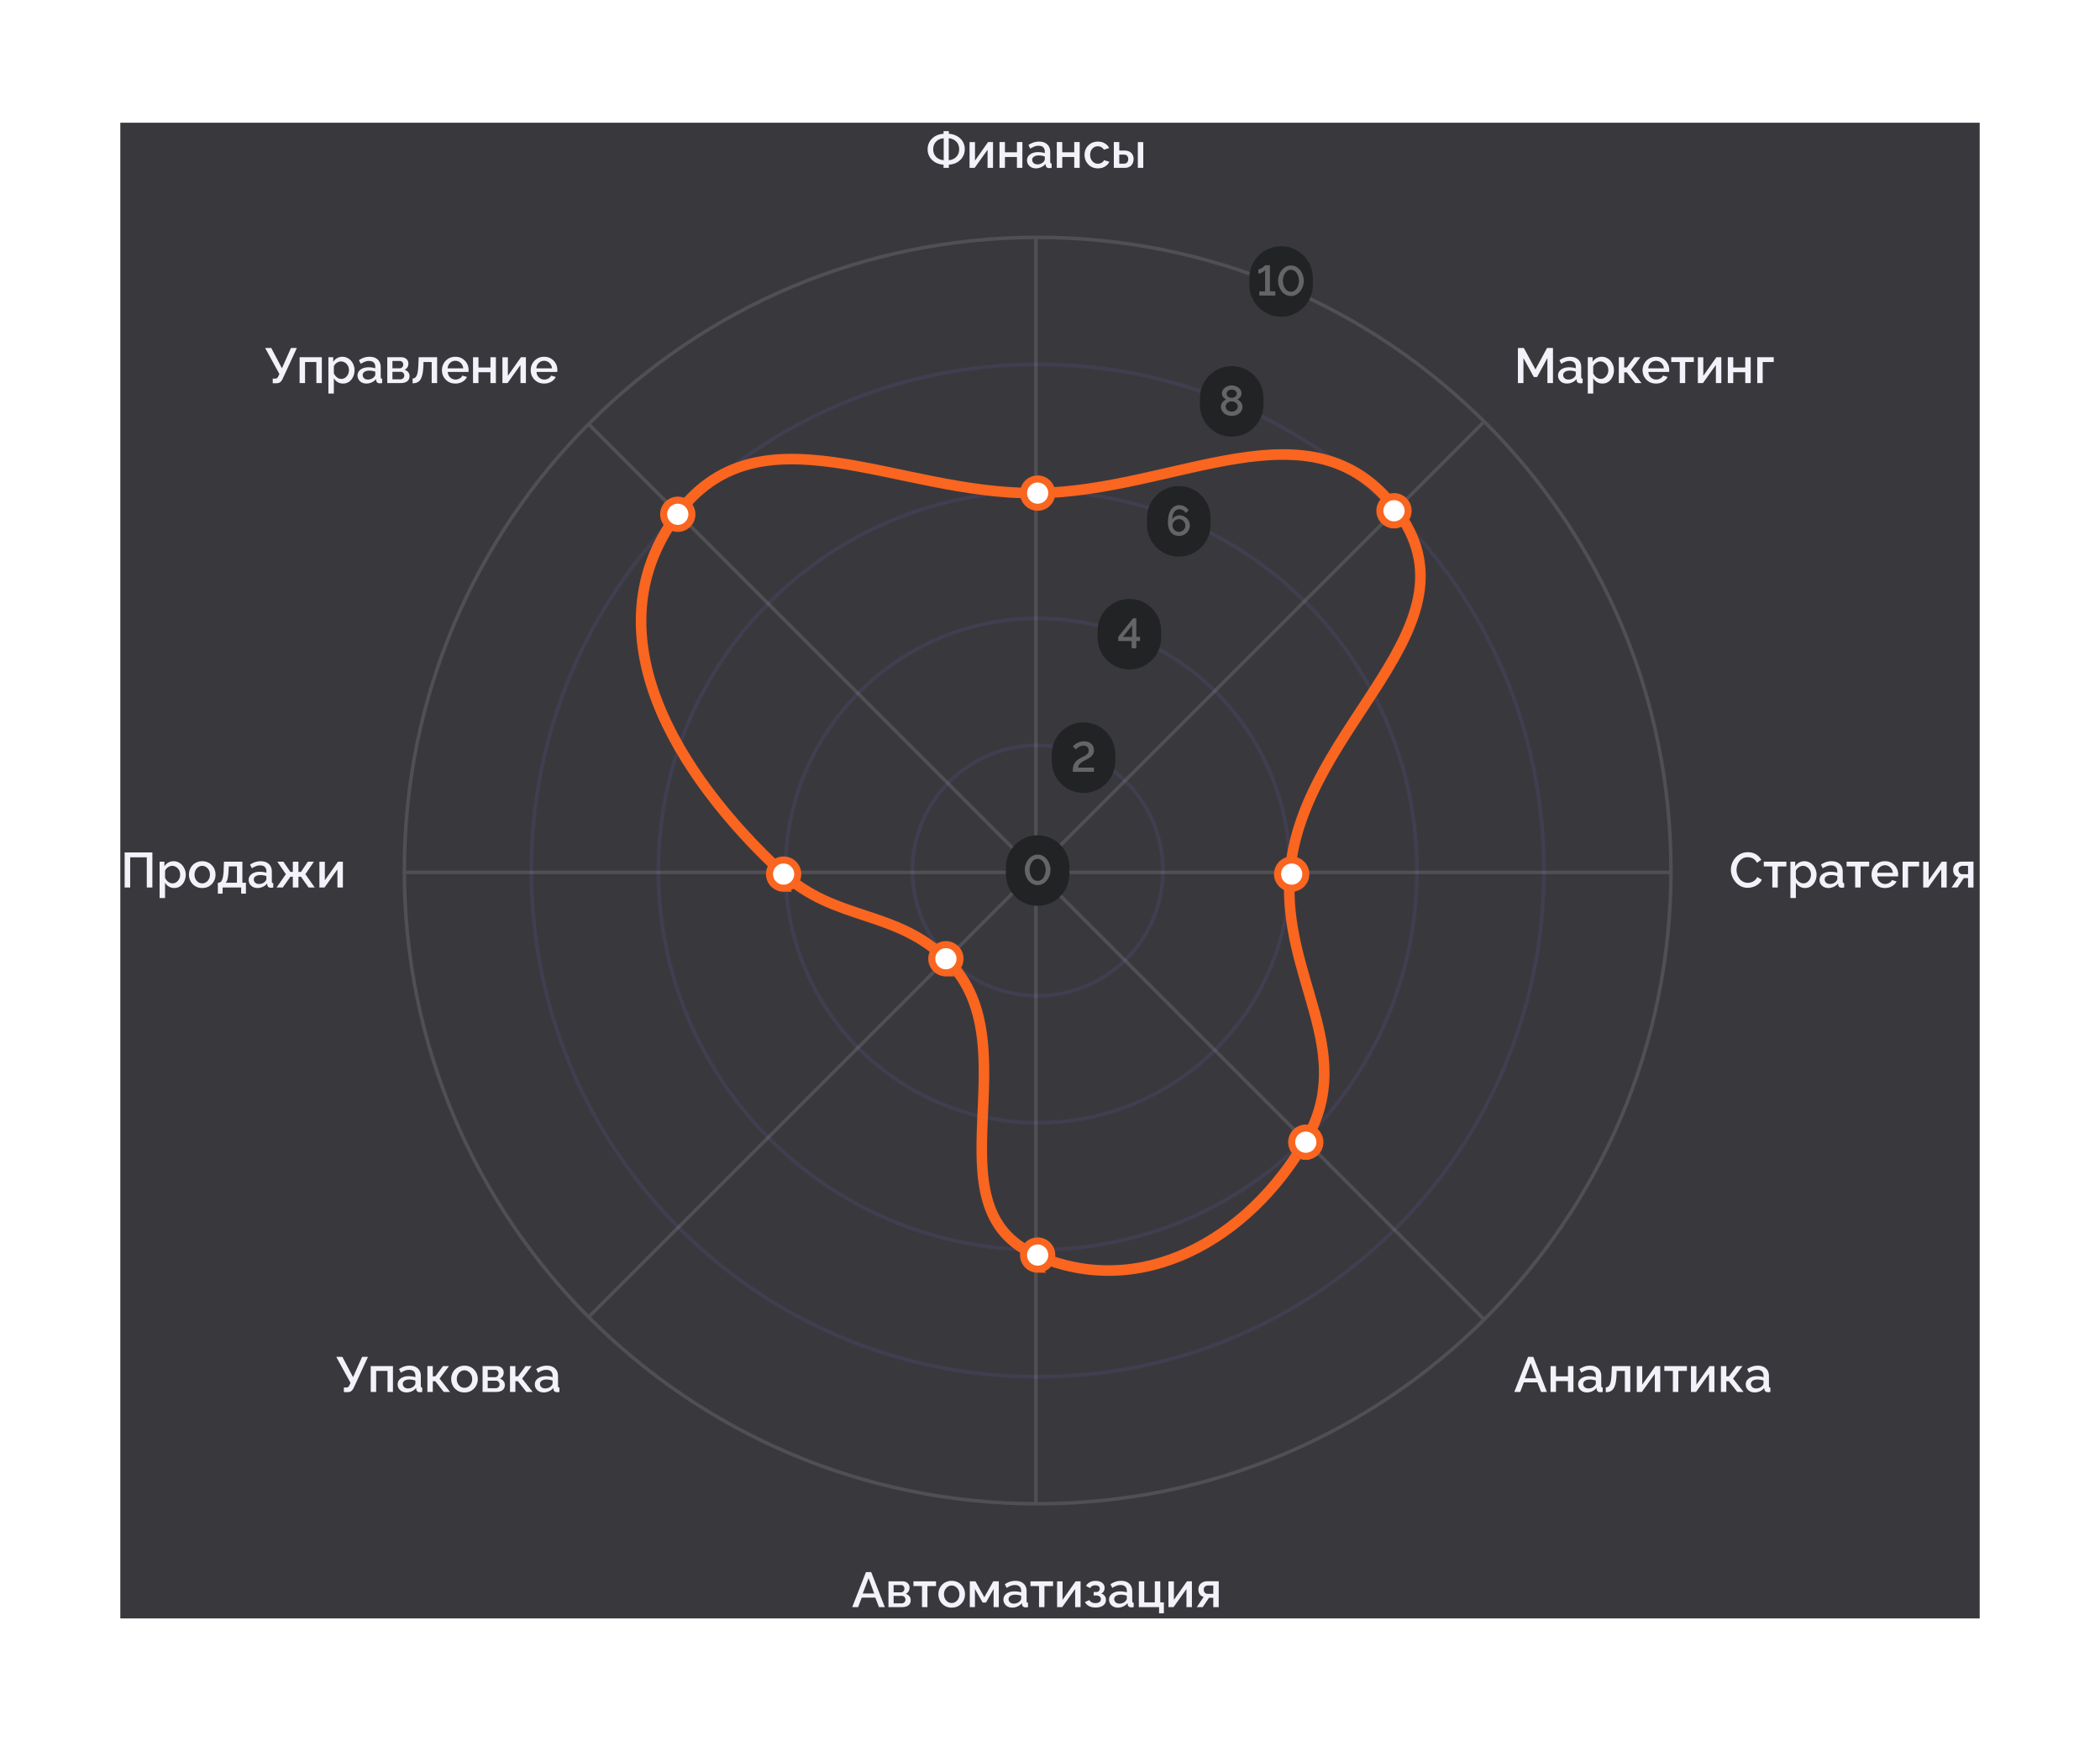<svg xmlns="http://www.w3.org/2000/svg" width="744" height="617" fill="none"><g filter="url(#a)"><path fill="#fff" fill-opacity=".1" d="M711.375 8.487H32.625c-11.046 0-20 8.955-20 20v550c0 11.046 8.954 20 20 20h678.75c11.046 0 20-8.954 20-20v-550c0-11.045-8.954-20-20-20z"/><path fill="#39393D" d="M701.375 38.487H42.625v530h658.75v-530z"/><path stroke="#8876FF" stroke-opacity=".1" stroke-width="1.25" d="M367.625 347.862c24.508 0 44.375-19.867 44.375-44.375 0-24.507-19.867-44.375-44.375-44.375s-44.375 19.868-44.375 44.375c0 24.508 19.867 44.375 44.375 44.375z"/><path stroke="#8876FF" stroke-opacity=".1" stroke-width="1.25" d="M367.625 392.862c49.36 0 89.375-40.014 89.375-89.375 0-49.36-40.015-89.375-89.375-89.375s-89.375 40.015-89.375 89.375c0 49.361 40.015 89.375 89.375 89.375z"/><path stroke="#8876FF" stroke-opacity=".1" stroke-width="1.25" d="M367.625 437.862c74.213 0 134.375-60.161 134.375-134.375 0-74.213-60.162-134.375-134.375-134.375S233.25 229.274 233.25 303.487c0 74.214 60.162 134.375 134.375 134.375z"/><path stroke="#8876FF" stroke-opacity=".1" stroke-width="1.25" d="M367.625 482.862c99.066 0 179.375-80.309 179.375-179.375s-80.309-179.375-179.375-179.375S188.25 204.421 188.25 303.487s80.309 179.375 179.375 179.375z"/><path stroke="#fff" stroke-opacity=".12" stroke-width="1.25" d="M367.625 527.862C491.544 527.862 592 427.406 592 303.487S491.544 79.112 367.625 79.112 143.25 179.568 143.25 303.487s100.456 224.375 224.375 224.375zM367 79.737v447.5m224.375-223.125h-448.75m383.479 158.736-317.5-317.5m.367 315.912 316.43-316.43"/><path fill="#F3F2FA" d="M334.287 54.488V53.35a6.797 6.797 0 0 1-2.17-.455 5.85 5.85 0 0 1-1.802-1.12 5.392 5.392 0 0 1-1.225-1.697 5.381 5.381 0 0 1-.438-2.188c0-.84.158-1.586.473-2.24a5.247 5.247 0 0 1 1.26-1.697 5.647 5.647 0 0 1 1.785-1.103 6.843 6.843 0 0 1 2.117-.437v-.945h1.873v.945a6.594 6.594 0 0 1 2.135.455 6.043 6.043 0 0 1 1.802 1.102 5.049 5.049 0 0 1 1.243 1.698c.303.665.455 1.406.455 2.222 0 .817-.158 1.558-.473 2.223a5.273 5.273 0 0 1-1.242 1.697 6.036 6.036 0 0 1-1.803 1.103 6.85 6.85 0 0 1-2.117.437v1.138h-1.873zm.053-2.73v-7.753a4.154 4.154 0 0 0-1.873.543 3.63 3.63 0 0 0-1.347 1.312c-.327.56-.49 1.237-.49 2.03 0 .595.099 1.132.297 1.61.21.467.484.864.823 1.19.35.315.746.566 1.19.753.455.187.921.291 1.4.315zm1.785 0a4.138 4.138 0 0 0 1.837-.525 3.78 3.78 0 0 0 1.348-1.33c.338-.572.507-1.243.507-2.013 0-.595-.099-1.126-.297-1.592a3.263 3.263 0 0 0-.805-1.19 3.864 3.864 0 0 0-1.19-.788 4.081 4.081 0 0 0-1.4-.315v7.753zm7.374 2.73v-9.135h1.925v6.562l4.637-6.58h1.75v9.153h-1.925v-6.423l-4.585 6.423h-1.802zm10.613 0v-9.153h1.925v3.64h4.252v-3.64h1.925v9.153h-1.925v-3.85h-4.252v3.85h-1.925zm9.759-2.678c0-.583.164-1.09.49-1.522.339-.444.799-.782 1.383-1.015.583-.245 1.26-.368 2.03-.368.408 0 .822.03 1.242.088.432.058.811.151 1.138.28v-.578c0-.641-.193-1.143-.578-1.505-.385-.361-.939-.542-1.662-.542-.514 0-.998.093-1.453.28a8.25 8.25 0 0 0-1.452.752l-.648-1.295a7.392 7.392 0 0 1 1.82-.91 6.327 6.327 0 0 1 1.943-.297c1.225 0 2.187.327 2.887.98.712.642 1.068 1.557 1.068 2.747v3.413c0 .221.035.379.105.472.081.094.216.146.402.158v1.54a4.225 4.225 0 0 1-.822.087c-.409 0-.718-.099-.928-.297a1.145 1.145 0 0 1-.367-.7l-.053-.525c-.396.513-.904.91-1.522 1.19-.619.28-1.243.42-1.873.42-.606 0-1.149-.123-1.627-.368a2.897 2.897 0 0 1-1.12-1.032 2.69 2.69 0 0 1-.403-1.453zm5.828.56c.14-.151.251-.303.332-.455a.87.87 0 0 0 .123-.402v-1.05a4.99 4.99 0 0 0-1.033-.28 5.599 5.599 0 0 0-1.067-.105c-.7 0-1.272.14-1.715.42-.432.28-.648.665-.648 1.155 0 .268.07.525.21.77.152.245.362.443.63.595.28.151.624.227 1.033.227.42 0 .822-.081 1.207-.245.385-.163.694-.373.928-.63zm4.715 2.118v-9.153h1.925v3.64h4.253v-3.64h1.925v9.153h-1.925v-3.85h-4.253v3.85h-1.925zm14.573.175a4.97 4.97 0 0 1-1.943-.368 4.645 4.645 0 0 1-1.487-1.05 4.862 4.862 0 0 1-.98-1.522 4.983 4.983 0 0 1-.333-1.82c0-.864.193-1.651.578-2.363a4.633 4.633 0 0 1 1.645-1.715c.711-.431 1.551-.647 2.52-.647.933 0 1.744.21 2.432.63.7.408 1.213.956 1.54 1.645l-1.872.595a2.193 2.193 0 0 0-.893-.893 2.385 2.385 0 0 0-1.242-.332c-.514 0-.98.134-1.4.402a2.763 2.763 0 0 0-.98 1.085c-.234.455-.35.986-.35 1.593 0 .583.122 1.114.367 1.592.245.467.572.84.98 1.12.42.269.887.403 1.4.403.315 0 .618-.053.91-.158.303-.116.566-.268.788-.455.221-.198.379-.414.472-.647l1.89.56a3.43 3.43 0 0 1-.892 1.207 4.43 4.43 0 0 1-1.383.84c-.525.199-1.114.298-1.767.298zm5.627-.175v-9.153h1.925v3.01h1.733c1.085 0 1.913.275 2.485.823.572.548.857 1.272.857 2.17 0 .606-.122 1.149-.367 1.627a2.644 2.644 0 0 1-1.085 1.12c-.467.269-1.05.403-1.75.403h-3.798zM396.539 53h1.575c.385 0 .695-.07.928-.21a1.32 1.32 0 0 0 .507-.595 1.96 1.96 0 0 0 .175-.822c0-.292-.052-.554-.157-.788a1.198 1.198 0 0 0-.525-.577c-.233-.152-.548-.228-.945-.228h-1.558V53zm6.58 1.488v-9.135h1.925v9.135h-1.925zm-96.322 497.574h1.855l4.83 12.425h-2.065l-1.312-3.378h-4.795l-1.295 3.378h-2.083l4.865-12.425zm2.923 7.595-1.995-5.443-2.065 5.443h4.06zm5.054 4.83v-9.153h4.9c.583 0 1.062.111 1.435.333.385.21.671.485.857.823.187.327.28.688.28 1.084 0 .502-.116.945-.35 1.33-.233.385-.577.677-1.032.875.525.152.951.42 1.277.805.339.374.508.858.508 1.453 0 .537-.128.992-.385 1.365-.257.362-.624.636-1.103.822-.466.175-1.015.263-1.645.263h-4.742zm1.82-1.33h2.87c.245 0 .467-.058.665-.175a1.41 1.41 0 0 0 .49-.49c.117-.21.175-.431.175-.664 0-.257-.058-.485-.175-.684a1.186 1.186 0 0 0-.455-.472 1.226 1.226 0 0 0-.665-.175h-2.905v2.66zm0-3.902h2.59c.245 0 .461-.059.647-.176.187-.128.333-.296.438-.506.105-.21.157-.433.157-.666 0-.338-.11-.63-.332-.875-.222-.245-.513-.368-.875-.368h-2.625v2.591zm10.057 5.232v-7.455h-3.028v-1.698h7.998v1.698h-3.045v7.455h-1.925zm10.522.175c-.724 0-1.371-.122-1.943-.368a4.62 4.62 0 0 1-1.487-1.049 4.795 4.795 0 0 1-.945-1.505 4.984 4.984 0 0 1-.333-1.821c0-.641.111-1.248.333-1.82a4.559 4.559 0 0 1 .945-1.505c.42-.443.915-.786 1.487-1.032a4.783 4.783 0 0 1 1.943-.385c.711 0 1.353.129 1.925.385a4.223 4.223 0 0 1 1.487 1.032c.42.432.741.934.963 1.505.221.572.332 1.179.332 1.82 0 .642-.111 1.25-.332 1.821a4.673 4.673 0 0 1-.963 1.505 4.384 4.384 0 0 1-1.487 1.049c-.572.246-1.214.368-1.925.368zm-2.73-4.724c0 .583.122 1.108.367 1.575a2.9 2.9 0 0 0 .98 1.102c.408.269.869.403 1.383.403a2.43 2.43 0 0 0 1.365-.403c.42-.28.752-.653.997-1.12a3.406 3.406 0 0 0 .368-1.576c0-.583-.123-1.108-.368-1.575a2.852 2.852 0 0 0-.997-1.102 2.362 2.362 0 0 0-1.365-.419c-.514 0-.975.139-1.383.419-.408.28-.735.653-.98 1.12-.245.455-.367.98-.367 1.576zm9.144 4.549v-9.153h1.995l3.15 5.653 3.168-5.653h1.96v9.153h-1.838v-6.44l-2.695 4.812h-1.207l-2.713-4.812v6.44h-1.82zm11.913-2.677c0-.583.164-1.091.49-1.523.339-.443.8-.782 1.383-1.015.583-.245 1.26-.368 2.03-.368.408 0 .822.03 1.242.088.432.058.811.152 1.138.28v-.578c0-.641-.193-1.142-.578-1.504-.385-.361-.939-.543-1.662-.543-.513 0-.998.093-1.453.28a8.302 8.302 0 0 0-1.452.753l-.648-1.296a7.427 7.427 0 0 1 1.82-.91 6.335 6.335 0 0 1 1.943-.297c1.225 0 2.187.327 2.887.98.712.642 1.068 1.557 1.068 2.747v3.414c0 .222.035.378.105.471.082.094.216.147.402.159v1.539a4.296 4.296 0 0 1-.822.089c-.408 0-.718-.101-.928-.299a1.143 1.143 0 0 1-.367-.699l-.053-.526c-.396.513-.904.91-1.522 1.19-.618.28-1.243.42-1.873.42-.606 0-1.149-.122-1.627-.368a2.893 2.893 0 0 1-1.12-1.031 2.7 2.7 0 0 1-.403-1.453zm5.828.56c.14-.151.251-.304.332-.455a.868.868 0 0 0 .123-.402v-1.051a4.99 4.99 0 0 0-1.033-.28 5.596 5.596 0 0 0-1.067-.104c-.7 0-1.272.139-1.715.419-.432.28-.648.665-.648 1.155 0 .268.07.525.21.77.152.245.362.444.63.596.28.152.625.227 1.033.227.42 0 .822-.081 1.207-.245.385-.163.695-.373.928-.63zm6.783 2.117v-7.455h-3.028v-1.698h7.998v1.698h-3.045v7.455h-1.925zm6.409 0v-9.135h1.925v6.563l4.637-6.581h1.75v9.153h-1.925v-6.422l-4.585 6.422h-1.802zm13.675.141c-.933 0-1.721-.169-2.362-.508a3.661 3.661 0 0 1-1.453-1.435l1.558-.701c.198.339.478.607.84.805.361.187.799.28 1.312.28.619 0 1.097-.127 1.435-.384.339-.256.508-.596.508-1.016 0-.385-.14-.694-.42-.927-.28-.245-.677-.373-1.19-.385h-.945v-1.224h.98c.233 0 .437-.054.612-.159.175-.105.309-.244.403-.419.105-.186.157-.397.157-.631 0-.35-.134-.63-.402-.84-.257-.221-.648-.331-1.173-.331-.455 0-.828.086-1.12.261-.291.164-.531.41-.717.736l-1.453-.771a3.21 3.21 0 0 1 1.33-1.312c.584-.315 1.266-.473 2.048-.473.618 0 1.166.1 1.645.298.49.187.869.467 1.137.84.28.362.42.812.42 1.348 0 .42-.099.817-.297 1.19-.199.362-.508.629-.928.804.56.164.98.45 1.26.858.292.397.438.869.438 1.417 0 .56-.158 1.045-.473 1.453-.303.397-.729.701-1.277.91-.549.21-1.173.316-1.873.316zm4.732-2.818c0-.583.164-1.091.49-1.523.339-.443.799-.782 1.383-1.015.583-.245 1.26-.368 2.03-.368.408 0 .822.03 1.242.088.432.058.811.152 1.138.28v-.578c0-.641-.193-1.142-.578-1.504-.385-.361-.939-.543-1.662-.543-.514 0-.998.093-1.453.28a8.302 8.302 0 0 0-1.452.753l-.648-1.296a7.427 7.427 0 0 1 1.82-.91 6.335 6.335 0 0 1 1.943-.297c1.225 0 2.187.327 2.887.98.712.642 1.068 1.557 1.068 2.747v3.414c0 .222.035.378.105.471.081.094.216.147.402.159v1.539a4.296 4.296 0 0 1-.822.089c-.409 0-.718-.101-.928-.299a1.143 1.143 0 0 1-.367-.699l-.053-.526c-.396.513-.904.91-1.522 1.19-.619.28-1.243.42-1.873.42-.606 0-1.149-.122-1.627-.368a2.886 2.886 0 0 1-1.12-1.031 2.691 2.691 0 0 1-.403-1.453zm5.828.56c.14-.151.251-.304.332-.455a.868.868 0 0 0 .123-.402v-1.051a4.99 4.99 0 0 0-1.033-.28 5.596 5.596 0 0 0-1.067-.104c-.7 0-1.272.139-1.715.419-.432.28-.648.665-.648 1.155 0 .268.07.525.21.77.152.245.362.444.63.596.28.152.624.227 1.033.227.42 0 .822-.081 1.207-.245.385-.163.694-.373.928-.63zm11.89 4.305v-2.188h-7.175v-9.153h1.925v7.473h3.745v-7.473h1.925v7.473h1.278v3.868h-1.698zm3.318-2.188v-9.135h1.925v6.563l4.638-6.581h1.75v9.153h-1.925v-6.422l-4.585 6.422h-1.803zm10.036 0 2.45-3.622a2.369 2.369 0 0 1-1.365-.875c-.339-.444-.508-1.039-.508-1.786 0-.571.128-1.073.385-1.505a2.78 2.78 0 0 1 1.12-1.014c.478-.245 1.033-.367 1.663-.367h4.025v9.169h-1.925v-3.307h-1.505l-2.24 3.307h-2.1zm3.937-4.708h1.908v-2.974h-1.785c-.49 0-.881.134-1.173.402-.28.268-.42.619-.42 1.051 0 .432.123.792.368 1.084.256.292.624.437 1.102.437zm120.287-429.041v-8.856l-3.658 6.721h-1.155l-3.675-6.721v8.856h-1.96v-12.426h2.1l4.113 7.596 4.112-7.596h2.1v12.426h-1.977zm3.767-2.678c0-.583.163-1.09.49-1.522.338-.443.799-.782 1.382-1.015.583-.245 1.26-.368 2.03-.368.408 0 .823.03 1.243.088.431.058.81.152 1.137.28v-.578c0-.641-.192-1.143-.577-1.505-.385-.361-.94-.542-1.663-.542-.513 0-.997.093-1.452.28-.455.175-.94.426-1.453.752l-.647-1.295a7.392 7.392 0 0 1 1.82-.91 6.324 6.324 0 0 1 1.942-.297c1.225 0 2.188.327 2.888.98.711.642 1.067 1.557 1.067 2.747v3.413c0 .222.035.379.105.472.082.094.216.146.403.158v1.54a4.311 4.311 0 0 1-.823.088c-.408 0-.717-.101-.927-.299a1.147 1.147 0 0 1-.368-.7l-.052-.524c-.397.513-.905.91-1.523 1.19-.618.28-1.242.42-1.872.42-.607 0-1.15-.122-1.628-.368a2.898 2.898 0 0 1-1.12-1.033 2.696 2.696 0 0 1-.402-1.452zm5.827.56c.14-.151.251-.303.333-.454a.88.88 0 0 0 .122-.403v-1.05a4.999 4.999 0 0 0-1.032-.28 5.62 5.62 0 0 0-1.068-.106c-.7 0-1.272.141-1.715.421-.432.28-.647.665-.647 1.155 0 .268.07.525.21.77.151.245.361.443.63.595.28.152.624.227 1.032.227.42 0 .823-.082 1.208-.246.385-.163.694-.372.927-.629zm9.913 2.293c-.735 0-1.383-.176-1.943-.526a3.919 3.919 0 0 1-1.33-1.364v5.442h-1.925v-12.88h1.698v1.644c.35-.548.805-.984 1.365-1.311a3.643 3.643 0 0 1 1.872-.49c.63 0 1.208.128 1.733.384.525.246.98.59 1.365 1.033.385.444.682.951.892 1.523.222.56.333 1.155.333 1.785 0 .875-.175 1.673-.525 2.396a4.276 4.276 0 0 1-1.435 1.734c-.607.42-1.307.63-2.1.63zm-.63-1.645c.408 0 .776-.088 1.102-.263.339-.175.625-.408.858-.7.245-.291.432-.624.56-.997a3.534 3.534 0 0 0-.018-2.345c-.14-.373-.344-.7-.612-.98a2.863 2.863 0 0 0-.91-.665 2.547 2.547 0 0 0-1.12-.245 2.35 2.35 0 0 0-.77.14 3.079 3.079 0 0 0-.753.385 2.887 2.887 0 0 0-.612.576 2.034 2.034 0 0 0-.368.701v2.398c.164.373.38.712.648 1.015.268.292.577.531.927.717.35.175.706.263 1.068.263zm6.421 1.47v-9.153h1.908v3.623h.91l2.695-3.623h2.135l-3.343 4.428 3.728 4.725h-2.223l-3.01-3.798h-.892v3.798h-1.908zm13.171.175c-.712 0-1.359-.122-1.942-.368a4.772 4.772 0 0 1-1.488-1.033 4.916 4.916 0 0 1-.98-1.505 4.977 4.977 0 0 1-.332-1.819c0-.863.198-1.651.595-2.363.396-.723.95-1.3 1.662-1.732.712-.443 1.546-.665 2.503-.665.956 0 1.779.222 2.467.665a4.504 4.504 0 0 1 1.628 1.715 4.745 4.745 0 0 1 .56 2.695 9.082 9.082 0 0 1-.035.296h-7.333c.035.537.181 1.011.438 1.419.268.397.606.712 1.015.945.408.222.845.332 1.312.332a2.91 2.91 0 0 0 1.453-.386c.466-.256.781-.594.945-1.014l1.645.473a3.56 3.56 0 0 1-.91 1.207c-.397.35-.87.63-1.418.84a5.192 5.192 0 0 1-1.785.298zm-2.747-5.39h5.53a2.751 2.751 0 0 0-.455-1.383 2.68 2.68 0 0 0-.998-.945 2.578 2.578 0 0 0-1.33-.35 2.716 2.716 0 0 0-2.31 1.295 2.847 2.847 0 0 0-.437 1.383zm11.177 5.215v-7.455h-3.027v-1.698h7.997v1.698h-3.045v7.455h-1.925zm6.409 0v-9.135h1.925v6.563l4.638-6.581h1.75v9.153h-1.925v-6.423l-4.585 6.423h-1.803zm10.613 0v-9.153h1.925v3.64h4.253v-3.64h1.925v9.153h-1.925v-3.85h-4.253v3.85h-1.925zm10.425 0v-9.153h5.845v1.698h-3.92v7.455h-1.925zm-525.94.07v-1.645h.892c.292 0 .513-.071.665-.211.152-.14.298-.349.438-.629l.367-.805-5.057-9.206h2.17l3.78 7.193 3.202-7.193h2.083l-5.04 10.937c-.28.572-.59.976-.928 1.209-.326.233-.776.35-1.347.35h-1.225zm9.518-.07v-9.153h7.875v9.153h-1.925v-7.455h-4.025v7.455h-1.925zm15.4.175c-.735 0-1.383-.176-1.943-.526a3.919 3.919 0 0 1-1.33-1.364v5.442h-1.925v-12.88h1.698v1.644c.35-.548.805-.984 1.365-1.311a3.643 3.643 0 0 1 1.872-.49c.63 0 1.208.128 1.733.384.525.246.98.59 1.365 1.033.385.444.682.951.892 1.523.222.56.333 1.155.333 1.785 0 .875-.175 1.673-.525 2.396a4.276 4.276 0 0 1-1.435 1.734c-.607.42-1.307.63-2.1.63zm-.63-1.645c.408 0 .776-.088 1.102-.263.339-.175.625-.408.858-.7.245-.291.432-.624.56-.997a3.534 3.534 0 0 0-.018-2.345c-.14-.373-.344-.7-.612-.98a2.863 2.863 0 0 0-.91-.665 2.547 2.547 0 0 0-1.12-.245 2.35 2.35 0 0 0-.77.14 3.079 3.079 0 0 0-.753.385 2.887 2.887 0 0 0-.612.576 2.034 2.034 0 0 0-.368.701v2.398c.164.373.38.712.648 1.015.268.292.577.531.927.717.35.175.706.263 1.068.263zm5.756-1.208c0-.583.163-1.09.49-1.522.338-.443.799-.782 1.383-1.015.583-.245 1.26-.368 2.03-.368.408 0 .822.03 1.242.088.432.058.811.152 1.138.28v-.578c0-.641-.193-1.143-.578-1.505-.385-.361-.939-.542-1.662-.542-.514 0-.998.093-1.453.28a8.292 8.292 0 0 0-1.452.752l-.648-1.295a7.41 7.41 0 0 1 1.82-.91 6.33 6.33 0 0 1 1.943-.297c1.225 0 2.187.327 2.887.98.712.642 1.068 1.557 1.068 2.747v3.413c0 .222.035.379.105.472.081.094.215.146.402.158v1.54a4.296 4.296 0 0 1-.822.088c-.409 0-.718-.101-.928-.299a1.145 1.145 0 0 1-.367-.7l-.053-.524c-.397.513-.904.91-1.522 1.19-.619.28-1.243.42-1.873.42-.607 0-1.149-.122-1.627-.368a2.89 2.89 0 0 1-1.12-1.033 2.688 2.688 0 0 1-.403-1.452zm5.828.56c.14-.151.25-.303.332-.454a.872.872 0 0 0 .123-.403v-1.05a4.99 4.99 0 0 0-1.033-.28 5.609 5.609 0 0 0-1.067-.106c-.7 0-1.272.141-1.715.421-.432.28-.648.665-.648 1.155 0 .268.07.525.21.77.152.245.362.443.63.595.28.152.624.227 1.033.227.42 0 .822-.082 1.207-.246.385-.163.694-.372.928-.629zm4.715 2.118v-9.153h4.9c.583 0 1.062.111 1.435.333.385.21.671.484.858.822.186.327.28.689.28 1.085 0 .502-.117.945-.35 1.33-.234.385-.578.677-1.033.875.525.152.951.42 1.278.805.338.374.507.858.507 1.453 0 .537-.128.991-.385 1.364-.257.362-.624.637-1.102.823-.467.175-1.015.263-1.645.263h-4.743zm1.82-1.33h2.87c.245 0 .467-.059.665-.176.21-.128.373-.291.49-.489a1.35 1.35 0 0 0 .175-.666c0-.257-.058-.483-.175-.682a1.186 1.186 0 0 0-.455-.472 1.226 1.226 0 0 0-.665-.175h-2.905v2.66zm0-3.903h2.59c.245 0 .461-.058.648-.175.186-.128.332-.297.437-.507a1.47 1.47 0 0 0 .158-.665c0-.338-.111-.63-.333-.875-.222-.245-.513-.368-.875-.368h-2.625v2.59zm7.152 5.321v-1.717c.292 0 .554-.069.788-.209.233-.151.437-.396.612-.734.175-.351.315-.835.42-1.453.105-.618.175-1.406.21-2.363l.123-2.765h6.527v9.153h-1.925v-7.455h-2.905l-.035 1.242c-.047 1.225-.157 2.246-.332 3.063-.175.805-.42 1.446-.735 1.924a2.682 2.682 0 0 1-1.155 1.015c-.455.198-.986.299-1.593.299zm15.136.087c-.711 0-1.359-.122-1.942-.368a4.772 4.772 0 0 1-1.488-1.033 4.935 4.935 0 0 1-.98-1.505 4.998 4.998 0 0 1-.332-1.819c0-.863.198-1.651.595-2.363.397-.723.951-1.3 1.662-1.732.712-.443 1.546-.665 2.503-.665.957 0 1.779.222 2.467.665a4.504 4.504 0 0 1 1.628 1.715 4.745 4.745 0 0 1 .56 2.695 6.95 6.95 0 0 1-.035.296h-7.333c.035.537.181 1.011.438 1.419.268.397.607.712 1.015.945.408.222.846.332 1.312.332.514 0 .998-.129 1.453-.386.467-.256.782-.594.945-1.014l1.645.473a3.547 3.547 0 0 1-.91 1.207c-.397.35-.869.63-1.418.84a5.192 5.192 0 0 1-1.785.298zm-2.747-5.39h5.53a2.751 2.751 0 0 0-.455-1.383 2.673 2.673 0 0 0-.998-.945 2.575 2.575 0 0 0-1.33-.35c-.478 0-.921.117-1.33.35a2.724 2.724 0 0 0-.98.945 2.857 2.857 0 0 0-.437 1.383zm9.008 5.215v-9.153h1.925v3.64h4.252v-3.64h1.925v9.153h-1.925v-3.85h-4.252v3.85h-1.925zm10.424 0v-9.135h1.925v6.563l4.638-6.581h1.75v9.153h-1.925v-6.423l-4.585 6.423h-1.803zm14.761.175c-.712 0-1.359-.122-1.943-.368a4.78 4.78 0 0 1-1.487-1.033 4.916 4.916 0 0 1-.98-1.505 4.978 4.978 0 0 1-.333-1.819c0-.863.199-1.651.595-2.363.397-.723.951-1.3 1.663-1.732.711-.443 1.546-.665 2.502-.665.957 0 1.779.222 2.468.665a4.501 4.501 0 0 1 1.627 1.715 4.746 4.746 0 0 1 .525 2.991h-7.332c.035.537.181 1.011.437 1.419.269.397.607.712 1.015.945.409.222.846.332 1.313.332.513 0 .997-.129 1.452-.386.467-.256.782-.594.945-1.014l1.645.473a3.534 3.534 0 0 1-.91 1.207c-.396.35-.869.63-1.417.84a5.2 5.2 0 0 1-1.785.298zm-2.748-5.39h5.53a2.742 2.742 0 0 0-.455-1.383 2.67 2.67 0 0 0-.997-.945 2.578 2.578 0 0 0-1.33-.35c-.479 0-.922.117-1.33.35a2.709 2.709 0 0 0-.98.945 2.848 2.848 0 0 0-.438 1.383zm351.341 350.289h1.855l4.83 12.425h-2.065l-1.313-3.378h-4.795l-1.295 3.378h-2.082l4.865-12.425zm2.922 7.596-1.995-5.444-2.065 5.444h4.06zm5.054 4.829v-9.153h1.925v3.64h4.253v-3.64h1.925v9.153h-1.925v-3.85h-4.253v3.85h-1.925zm9.76-2.678c0-.583.163-1.09.49-1.522.338-.443.799-.782 1.382-1.015.584-.245 1.26-.368 2.03-.368.409 0 .823.03 1.243.088a4.9 4.9 0 0 1 1.137.28v-.578c0-.641-.192-1.143-.577-1.505-.385-.361-.939-.542-1.663-.542-.513 0-.997.093-1.452.28a8.334 8.334 0 0 0-1.453.752l-.647-1.295a7.41 7.41 0 0 1 1.82-.91 6.329 6.329 0 0 1 1.942-.297c1.225 0 2.188.328 2.888.981.712.642 1.067 1.556 1.067 2.746v3.413c0 .222.035.379.105.472.082.094.216.146.403.158v1.54a4.311 4.311 0 0 1-.823.089c-.408 0-.717-.101-.927-.299a1.147 1.147 0 0 1-.368-.7l-.052-.525c-.397.513-.904.91-1.523 1.19-.618.28-1.242.42-1.872.42-.607 0-1.149-.122-1.628-.368a2.902 2.902 0 0 1-1.12-1.032 2.7 2.7 0 0 1-.402-1.453zm5.827.56c.14-.151.251-.303.333-.454a.869.869 0 0 0 .122-.403v-1.05a4.965 4.965 0 0 0-1.032-.28 5.617 5.617 0 0 0-1.068-.105c-.7 0-1.271.14-1.715.42-.431.28-.647.665-.647 1.155 0 .268.07.525.21.77.152.245.362.443.63.595.28.152.624.227 1.032.227.42 0 .823-.081 1.208-.245a2.59 2.59 0 0 0 .927-.63zm3.981 2.207v-1.717a1.5 1.5 0 0 0 .787-.21c.234-.151.438-.396.613-.734.175-.351.315-.835.42-1.453.105-.618.175-1.406.21-2.363l.122-2.765h6.528v9.153h-1.925v-7.454h-2.905l-.035 1.241c-.047 1.225-.158 2.246-.333 3.063-.175.805-.42 1.447-.735 1.925a2.67 2.67 0 0 1-1.155 1.015c-.455.198-.986.299-1.592.299zm10.989-.089v-9.135h1.925v6.563l4.637-6.581h1.75v9.153h-1.925v-6.423l-4.585 6.423h-1.802zm12.783 0v-7.454h-3.028v-1.699h7.998v1.699h-3.045v7.454h-1.925zm6.409 0v-9.135h1.925v6.563l4.637-6.581h1.75v9.153h-1.925v-6.423l-4.585 6.423h-1.802zm10.612 0v-9.153h1.908v3.623h.91l2.695-3.623h2.135l-3.343 4.428 3.728 4.725h-2.223l-3.01-3.798h-.892v3.798H609.7zm8.803-2.678c0-.583.164-1.09.49-1.522.339-.443.799-.782 1.383-1.015.583-.245 1.26-.368 2.03-.368.408 0 .822.03 1.242.088.432.058.811.152 1.138.28v-.578c0-.641-.193-1.143-.578-1.505-.385-.361-.939-.542-1.662-.542-.514 0-.998.093-1.453.28a8.292 8.292 0 0 0-1.452.752l-.648-1.295a7.427 7.427 0 0 1 1.82-.91 6.335 6.335 0 0 1 1.943-.297c1.225 0 2.187.328 2.887.981.712.642 1.068 1.556 1.068 2.746v3.413c0 .222.035.379.105.472.081.094.216.146.402.158v1.54a4.296 4.296 0 0 1-.822.089c-.409 0-.718-.101-.928-.299a1.145 1.145 0 0 1-.367-.7l-.053-.525c-.396.513-.904.91-1.522 1.19-.619.28-1.243.42-1.873.42-.606 0-1.149-.122-1.627-.368a2.888 2.888 0 0 1-1.12-1.032 2.691 2.691 0 0 1-.403-1.453zm5.828.56c.14-.151.251-.303.332-.454a.872.872 0 0 0 .123-.403v-1.05a4.99 4.99 0 0 0-1.033-.28 5.599 5.599 0 0 0-1.067-.105c-.7 0-1.272.14-1.715.42-.432.28-.648.665-.648 1.155 0 .268.07.525.21.77.152.245.362.443.63.595.28.152.624.227 1.033.227.42 0 .822-.081 1.207-.245.385-.163.694-.373.928-.63zm-11.093-182.932c0-.758.134-1.499.402-2.223.268-.735.659-1.4 1.172-1.995a5.693 5.693 0 0 1 1.908-1.435c.747-.361 1.593-.542 2.538-.542 1.12 0 2.088.257 2.905.77.816.502 1.423 1.149 1.82 1.942l-1.54 1.033c-.234-.502-.531-.898-.893-1.19a3.076 3.076 0 0 0-1.155-.613 4.405 4.405 0 0 0-1.207-.175c-.654 0-1.225.135-1.715.403a3.81 3.81 0 0 0-1.243 1.032 4.903 4.903 0 0 0-.752 1.453 5.482 5.482 0 0 0-.245 1.61c0 .595.099 1.172.297 1.733.198.548.473 1.038.823 1.469.361.42.787.753 1.277.998a3.55 3.55 0 0 0 1.61.367c.397 0 .811-.07 1.243-.21.431-.14.828-.355 1.19-.647.373-.303.665-.7.875-1.19l1.627.927a3.865 3.865 0 0 1-1.207 1.575 5.706 5.706 0 0 1-1.82.98 6.221 6.221 0 0 1-1.978.333c-.875 0-1.674-.181-2.397-.543a6.214 6.214 0 0 1-1.873-1.47 7.107 7.107 0 0 1-1.225-2.065 6.515 6.515 0 0 1-.437-2.327zm14.675 6.3v-7.455h-3.028v-1.698h7.998v1.698h-3.045v7.455h-1.925zm11.606.175c-.735 0-1.382-.175-1.942-.525a3.921 3.921 0 0 1-1.33-1.365v5.443h-1.925v-12.881h1.697v1.645c.35-.548.805-.985 1.365-1.312a3.647 3.647 0 0 1 1.873-.49c.63 0 1.207.128 1.732.385.525.245.98.589 1.365 1.032.385.444.683.951.893 1.523.222.56.332 1.155.332 1.785 0 .875-.175 1.674-.525 2.397a4.265 4.265 0 0 1-1.435 1.733c-.606.42-1.306.63-2.1.63zm-.63-1.645c.409 0 .776-.088 1.103-.263.338-.175.624-.408.857-.7.245-.291.432-.624.56-.997.129-.373.193-.758.193-1.155 0-.42-.07-.817-.21-1.19-.14-.373-.344-.7-.613-.98a2.852 2.852 0 0 0-.91-.665 2.544 2.544 0 0 0-1.12-.245c-.245 0-.501.047-.77.14a3.055 3.055 0 0 0-.752.385 2.897 2.897 0 0 0-.613.577 2.027 2.027 0 0 0-.367.7v2.398c.163.373.379.712.647 1.015.269.292.578.531.928.717.35.175.706.263 1.067.263zm5.757-1.208c0-.583.163-1.09.49-1.522.338-.443.799-.782 1.382-1.015.584-.245 1.26-.368 2.03-.368.409 0 .823.03 1.243.088.431.058.811.152 1.137.28v-.578c0-.641-.192-1.143-.577-1.505-.385-.361-.939-.542-1.663-.542-.513 0-.997.093-1.452.28a8.334 8.334 0 0 0-1.453.752l-.647-1.295a7.392 7.392 0 0 1 1.82-.91 6.329 6.329 0 0 1 1.942-.297c1.225 0 2.188.327 2.888.98.711.642 1.067 1.557 1.067 2.747v3.413c0 .222.035.379.105.472.082.094.216.146.403.158v1.54a4.311 4.311 0 0 1-.823.088c-.408 0-.717-.1-.927-.298a1.147 1.147 0 0 1-.368-.7l-.052-.525c-.397.513-.904.91-1.523 1.19-.618.28-1.242.42-1.872.42-.607 0-1.149-.122-1.628-.368a2.902 2.902 0 0 1-1.12-1.032 2.7 2.7 0 0 1-.402-1.453zm5.827.56c.14-.151.251-.303.333-.454a.88.88 0 0 0 .122-.403v-1.05a4.982 4.982 0 0 0-1.032-.28 5.617 5.617 0 0 0-1.068-.105c-.7 0-1.271.14-1.715.42-.431.28-.647.665-.647 1.155 0 .268.07.525.21.77.151.245.361.443.63.595.28.152.624.227 1.032.227.42 0 .823-.081 1.208-.245a2.59 2.59 0 0 0 .927-.63zm6.783 2.118v-7.455h-3.027v-1.698h7.997v1.698h-3.045v7.455h-1.925zm10.557.175c-.712 0-1.359-.122-1.943-.368a4.777 4.777 0 0 1-1.487-1.032 4.916 4.916 0 0 1-.98-1.505 4.983 4.983 0 0 1-.333-1.82c0-.863.199-1.651.595-2.363.397-.723.951-1.3 1.663-1.732.711-.443 1.546-.665 2.502-.665.957 0 1.779.222 2.468.665a4.501 4.501 0 0 1 1.627 1.715 4.746 4.746 0 0 1 .525 2.992h-7.332a2.99 2.99 0 0 0 .437 1.418c.269.397.607.712 1.015.945.409.222.846.332 1.313.332.513 0 .997-.128 1.452-.385.467-.256.782-.595.945-1.015l1.645.473a3.534 3.534 0 0 1-.91 1.207c-.396.35-.869.63-1.417.84a5.2 5.2 0 0 1-1.785.298zm-2.748-5.39h5.53a2.742 2.742 0 0 0-.455-1.383 2.67 2.67 0 0 0-.997-.945 2.578 2.578 0 0 0-1.33-.35c-.479 0-.922.117-1.33.35a2.709 2.709 0 0 0-.98.945 2.848 2.848 0 0 0-.438 1.383zm9.008 5.215v-9.153h5.845v1.698h-3.92v7.455h-1.925zm7.297 0v-9.135h1.925v6.563l4.638-6.581h1.75v9.153h-1.925v-6.423l-4.585 6.423h-1.803zm10.036 0 2.45-3.623a2.367 2.367 0 0 1-1.365-.874c-.339-.444-.508-1.039-.508-1.786 0-.571.128-1.073.385-1.505.268-.431.642-.77 1.12-1.015.478-.245 1.033-.367 1.663-.367h4.025v9.17h-1.925v-3.308h-1.505l-2.24 3.308h-2.1zm3.937-4.708h1.908v-2.975h-1.785c-.49 0-.881.135-1.173.403-.28.268-.42.618-.42 1.05 0 .432.123.793.368 1.085.256.292.624.437 1.102.437zm-651.179 4.708v-12.425h9.818v12.425h-1.978v-10.691h-5.88v10.691h-1.96zm17.582.175c-.735 0-1.383-.175-1.943-.525a3.918 3.918 0 0 1-1.33-1.365v5.443h-1.925v-12.88h1.698v1.645a3.98 3.98 0 0 1 1.365-1.313 3.654 3.654 0 0 1 1.872-.49 3.9 3.9 0 0 1 1.733.385c.525.246.98.59 1.365 1.033.385.443.682.951.892 1.522.222.56.333 1.155.333 1.785 0 .875-.175 1.675-.525 2.398a4.274 4.274 0 0 1-1.435 1.733c-.607.42-1.307.629-2.1.629zm-.63-1.645c.408 0 .775-.087 1.102-.262.338-.175.624-.408.858-.7.245-.292.431-.624.56-.998a3.527 3.527 0 0 0-.018-2.345c-.14-.373-.344-.7-.612-.98a2.875 2.875 0 0 0-.91-.665 2.547 2.547 0 0 0-1.12-.245 2.35 2.35 0 0 0-.77.14c-.269.094-.52.222-.753.385a2.89 2.89 0 0 0-.612.578 2.028 2.028 0 0 0-.368.7v2.397c.163.374.38.712.648 1.015.268.292.577.531.927.718.35.175.706.262 1.068.262zm10.533 1.645c-.723 0-1.37-.121-1.942-.366a4.664 4.664 0 0 1-1.488-1.051 4.82 4.82 0 0 1-.945-1.505 4.986 4.986 0 0 1-.332-1.819c0-.642.11-1.249.332-1.821a4.571 4.571 0 0 1 .945-1.505 4.45 4.45 0 0 1 1.488-1.033 4.783 4.783 0 0 1 1.942-.385c.712 0 1.354.129 1.925.385a4.22 4.22 0 0 1 1.488 1.033c.42.432.74.933.962 1.505.222.572.333 1.179.333 1.821 0 .642-.111 1.247-.333 1.819a4.665 4.665 0 0 1-.962 1.505 4.418 4.418 0 0 1-1.488 1.051c-.571.245-1.213.366-1.925.366zm-2.73-4.724c0 .583.123 1.108.368 1.574a2.9 2.9 0 0 0 .98 1.103c.408.268.869.402 1.382.402.502 0 .957-.134 1.365-.402.42-.28.753-.653.998-1.12a3.398 3.398 0 0 0 .367-1.574c0-.583-.122-1.109-.367-1.576a2.856 2.856 0 0 0-.998-1.103 2.36 2.36 0 0 0-1.365-.42c-.513 0-.974.14-1.382.42-.408.28-.735.654-.98 1.12-.245.455-.368.98-.368 1.576zm8.27 6.737v-3.885h.21c.245 0 .473-.07.683-.21.21-.14.396-.379.56-.718.163-.35.297-.828.402-1.435.105-.618.17-1.394.193-2.327l.105-2.765h6.527v7.455h1.26v3.885h-1.697v-2.188h-6.563v2.188h-1.68zm2.748-3.885h4.007v-5.793H81.04l-.052 1.278c-.035.887-.1 1.634-.193 2.241-.081.607-.198 1.09-.35 1.451-.14.362-.309.636-.507.823zm8.16-.98c0-.583.164-1.091.49-1.523.339-.443.8-.781 1.383-1.015.583-.245 1.26-.367 2.03-.367.408 0 .822.029 1.242.087.432.059.811.152 1.138.28v-.577c0-.642-.193-1.143-.578-1.505-.385-.362-.939-.543-1.662-.543-.513 0-.998.094-1.453.28a8.234 8.234 0 0 0-1.452.753l-.648-1.295a7.374 7.374 0 0 1 1.82-.91 6.33 6.33 0 0 1 1.943-.298c1.225 0 2.187.328 2.887.981.712.642 1.068 1.557 1.068 2.747v3.412c0 .222.035.38.105.473.082.093.216.146.402.157v1.54a4.29 4.29 0 0 1-.822.089c-.408 0-.718-.1-.928-.299a1.143 1.143 0 0 1-.367-.7l-.053-.525a3.94 3.94 0 0 1-1.522 1.19c-.618.28-1.243.42-1.873.42-.606 0-1.149-.121-1.627-.366a2.908 2.908 0 0 1-1.12-1.034 2.691 2.691 0 0 1-.403-1.452zm5.828.56c.14-.152.25-.303.332-.455a.874.874 0 0 0 .123-.403v-1.05a5.05 5.05 0 0 0-1.033-.28 5.61 5.61 0 0 0-1.067-.105c-.7 0-1.272.14-1.715.42-.432.28-.648.665-.648 1.155 0 .269.07.525.21.77.152.245.362.444.63.595.28.152.625.228 1.033.228.42 0 .822-.082 1.207-.245.385-.163.695-.373.928-.63zm4.068 2.117 3.289-4.725-3.027-4.427h2.152l2.485 3.64h.858v-3.64h1.977v3.64h.893l2.45-3.64h2.152l-3.027 4.427 3.307 4.725h-2.187l-2.695-3.832h-.893v3.832h-1.977v-3.832h-.858l-2.712 3.832h-2.187zm15.173 0v-9.135h1.925v6.563l4.638-6.58h1.75v9.152h-1.925v-6.422l-4.585 6.422h-1.803zm8.662 178.82v-1.645h.892c.292 0 .514-.07.665-.21.152-.14.298-.35.438-.63l.367-.805-5.057-9.205h2.17l3.78 7.192 3.202-7.192h2.083l-5.04 10.937c-.28.572-.589.975-.928 1.208-.326.233-.775.35-1.347.35h-1.225zm9.518-.07v-9.153h7.875v9.153h-1.925v-7.454h-4.025v7.454h-1.925zm9.538-2.678c0-.583.163-1.09.49-1.522.338-.443.799-.782 1.382-1.015.583-.245 1.26-.368 2.03-.368.408 0 .823.03 1.243.088.431.058.81.152 1.137.28v-.578c0-.641-.192-1.143-.577-1.505-.385-.361-.94-.542-1.663-.542-.513 0-.997.093-1.452.28-.455.175-.94.426-1.453.752l-.647-1.295a7.392 7.392 0 0 1 1.82-.91 6.324 6.324 0 0 1 1.942-.297c1.225 0 2.188.328 2.888.981.711.642 1.067 1.556 1.067 2.746v3.413c0 .222.035.379.105.472.082.094.216.146.403.158v1.54a4.311 4.311 0 0 1-.823.089c-.408 0-.717-.101-.927-.299a1.147 1.147 0 0 1-.368-.7l-.052-.525c-.397.513-.905.91-1.523 1.19-.618.28-1.242.42-1.872.42-.607 0-1.15-.122-1.628-.368a2.895 2.895 0 0 1-1.12-1.032 2.7 2.7 0 0 1-.402-1.453zm5.827.56c.14-.151.251-.303.333-.454a.88.88 0 0 0 .122-.403v-1.05a4.999 4.999 0 0 0-1.032-.28 5.617 5.617 0 0 0-1.068-.105c-.7 0-1.272.14-1.715.42-.432.28-.647.665-.647 1.155 0 .268.07.525.21.77.151.245.361.443.63.595.28.152.624.227 1.032.227.42 0 .823-.081 1.208-.245a2.59 2.59 0 0 0 .927-.63zm4.715 2.118v-9.153h1.908v3.623h.91l2.695-3.623h2.135l-3.343 4.428 3.728 4.725h-2.223l-3.01-3.798h-.892v3.798h-1.908zm13.136.175c-.723 0-1.37-.122-1.942-.368a4.628 4.628 0 0 1-1.488-1.05 4.827 4.827 0 0 1-.945-1.504 5.005 5.005 0 0 1-.332-1.821c0-.641.111-1.248.332-1.82a4.592 4.592 0 0 1 .945-1.505c.42-.443.916-.786 1.488-1.032a4.782 4.782 0 0 1 1.942-.385c.712 0 1.354.129 1.925.385.584.246 1.08.589 1.488 1.032.42.432.741.934.962 1.505.222.572.333 1.179.333 1.82 0 .642-.111 1.25-.333 1.821a4.649 4.649 0 0 1-.962 1.504 4.381 4.381 0 0 1-1.488 1.05c-.571.246-1.213.368-1.925.368zm-2.73-4.724c0 .583.123 1.107.368 1.574.245.467.572.835.98 1.103.408.269.869.402 1.382.402.502 0 .957-.133 1.365-.402.42-.28.753-.654.998-1.121a3.402 3.402 0 0 0 .367-1.575c0-.583-.122-1.108-.367-1.575a2.854 2.854 0 0 0-.998-1.102 2.358 2.358 0 0 0-1.365-.42c-.513 0-.974.14-1.382.42-.408.28-.735.653-.98 1.12-.245.455-.368.98-.368 1.576zm9.145 4.549v-9.153h4.9c.584 0 1.062.111 1.435.333.385.21.671.485.858.823.186.327.28.688.28 1.084 0 .502-.117.945-.35 1.33-.234.385-.578.677-1.033.875.525.152.951.42 1.278.805.338.374.507.858.507 1.453 0 .537-.128.992-.385 1.365-.256.362-.624.636-1.102.822-.467.175-1.015.263-1.645.263h-4.743zm1.82-1.329h2.87c.245 0 .467-.059.665-.176.21-.128.374-.292.49-.49.117-.21.175-.432.175-.665 0-.257-.058-.483-.175-.682a1.182 1.182 0 0 0-.455-.473 1.224 1.224 0 0 0-.665-.175h-2.905v2.661zm0-3.904h2.59c.245 0 .461-.058.648-.175.186-.128.332-.297.437-.507.105-.21.158-.431.158-.664 0-.338-.111-.63-.333-.875-.221-.245-.513-.369-.875-.369h-2.625v2.59zm7.887 5.233v-9.153h1.908v3.623h.91l2.695-3.623h2.135l-3.343 4.428 3.728 4.725h-2.223l-3.01-3.798h-.892v3.798h-1.908zm8.803-2.678c0-.583.163-1.09.49-1.522.338-.443.799-.782 1.383-1.015.583-.245 1.26-.368 2.03-.368.408 0 .822.03 1.242.088.432.058.811.152 1.138.28v-.578c0-.641-.193-1.143-.578-1.505-.385-.361-.939-.542-1.662-.542-.514 0-.998.093-1.453.28a8.292 8.292 0 0 0-1.452.752l-.648-1.295a7.41 7.41 0 0 1 1.82-.91 6.33 6.33 0 0 1 1.943-.297c1.225 0 2.187.328 2.887.981.712.642 1.068 1.556 1.068 2.746v3.413c0 .222.035.379.105.472.081.094.215.146.402.158v1.54a4.296 4.296 0 0 1-.822.089c-.409 0-.718-.101-.928-.299a1.145 1.145 0 0 1-.367-.7l-.053-.525c-.397.513-.904.91-1.522 1.19-.619.28-1.243.42-1.873.42-.607 0-1.149-.122-1.627-.368a2.888 2.888 0 0 1-1.12-1.032 2.691 2.691 0 0 1-.403-1.453zm5.828.56c.14-.151.25-.303.332-.454a.872.872 0 0 0 .123-.403v-1.05a4.99 4.99 0 0 0-1.033-.28 5.607 5.607 0 0 0-1.067-.105c-.7 0-1.272.14-1.715.42-.432.28-.648.665-.648 1.155 0 .268.07.525.21.77.152.245.362.443.63.595.28.152.624.227 1.033.227.42 0 .822-.081 1.207-.245.385-.163.694-.373.928-.63z"/><path fill="#222325" d="M378.875 302.237c0-6.213-5.037-11.25-11.25-11.25s-11.25 5.037-11.25 11.25v2.5c0 6.214 5.037 11.25 11.25 11.25s11.25-5.036 11.25-11.25v-2.5z"/><path fill="#fff" fill-opacity=".3" d="M367.63 308.637c-.75-.02-1.41-.195-1.98-.525a4.517 4.517 0 0 1-1.425-1.29c-.38-.54-.67-1.12-.87-1.74a6.373 6.373 0 0 1-.285-1.845c0-.64.105-1.28.315-1.92.21-.64.515-1.22.915-1.74.4-.53.88-.95 1.44-1.26.56-.32 1.19-.48 1.89-.48.75 0 1.405.17 1.965.51.57.34 1.045.78 1.425 1.32.38.54.665 1.125.855 1.755.2.63.3 1.235.3 1.815 0 .65-.105 1.295-.315 1.935a5.834 5.834 0 0 1-.915 1.725c-.4.52-.88.94-1.44 1.26-.55.31-1.175.47-1.875.48zm-2.85-5.4c.02.46.085.92.195 1.38.12.45.3.865.54 1.245.24.38.535.685.885.915.35.23.76.345 1.23.345.49 0 .91-.12 1.26-.36.36-.25.655-.57.885-.96.23-.4.4-.825.51-1.275.12-.45.18-.88.18-1.29 0-.46-.065-.915-.195-1.365-.12-.46-.3-.88-.54-1.26a2.98 2.98 0 0 0-.885-.915 2.162 2.162 0 0 0-1.215-.345c-.49 0-.915.125-1.275.375-.36.24-.655.56-.885.96-.23.39-.405.81-.525 1.26-.11.45-.165.88-.165 1.29z"/><path fill="#222325" d="M395.125 262.237c0-6.213-5.037-11.25-11.25-11.25s-11.25 5.037-11.25 11.25v2.5c0 6.214 5.037 11.25 11.25 11.25s11.25-5.036 11.25-11.25v-2.5z"/><path fill="#fff" fill-opacity=".3" d="M380.045 268.487c0-.61.045-1.145.135-1.605.09-.46.23-.875.42-1.245.19-.37.43-.695.72-.975s.625-.535 1.005-.765c.37-.22.75-.425 1.14-.615.4-.19.77-.39 1.11-.6.34-.21.61-.455.81-.735.21-.29.315-.64.315-1.05 0-.33-.07-.62-.21-.87-.13-.25-.33-.445-.6-.585-.26-.15-.595-.225-1.005-.225-.42 0-.81.075-1.17.225-.35.14-.66.315-.93.525-.26.21-.47.415-.63.615l-1.05-1.095c.1-.12.26-.28.48-.48.23-.2.51-.4.84-.6.34-.2.73-.365 1.17-.495.44-.14.935-.21 1.485-.21.76 0 1.395.14 1.905.42.52.27.91.645 1.17 1.125.27.47.405 1 .405 1.59 0 .48-.085.9-.255 1.26-.17.35-.395.655-.675.915-.27.25-.575.475-.915.675-.33.2-.66.39-.99.57-.57.29-1.03.55-1.38.78-.34.23-.61.45-.81.66-.19.21-.325.42-.405.63a2.9 2.9 0 0 0-.165.675h5.61v1.485h-7.53z"/><path fill="#222325" d="M411.375 218.487c0-6.213-5.037-11.25-11.25-11.25s-11.25 5.037-11.25 11.25v2.5c0 6.214 5.037 11.25 11.25 11.25s11.25-5.036 11.25-11.25v-2.5z"/><path fill="#fff" fill-opacity=".3" d="M400.927 224.737v-2.58h-4.755v-1.47l5.265-6.6h1.14v6.585h1.32v1.485h-1.32v2.58h-1.65zm-3.075-4.065h3.255v-4.08l-3.255 4.08z"/><path fill="#222325" d="M428.875 178.487c0-6.213-5.037-11.25-11.25-11.25s-11.25 5.037-11.25 11.25v2.5c0 6.214 5.037 11.25 11.25 11.25s11.25-5.036 11.25-11.25v-2.5z"/><path fill="#fff" fill-opacity=".3" d="M421.529 181.198c0 .68-.17 1.3-.51 1.86-.33.56-.79 1.005-1.38 1.335-.58.33-1.23.495-1.95.495-.78 0-1.465-.185-2.055-.555-.58-.38-1.035-.925-1.365-1.635-.32-.71-.48-1.555-.48-2.535 0-1.36.165-2.495.495-3.405.34-.91.815-1.595 1.425-2.055.61-.46 1.325-.69 2.145-.69.68 0 1.3.16 1.86.48.57.31 1.03.745 1.38 1.305l-.975 1.02c-.23-.42-.55-.75-.96-.99-.4-.25-.845-.375-1.335-.375s-.925.145-1.305.435c-.37.28-.66.69-.87 1.23-.2.54-.305 1.195-.315 1.965.15-.3.345-.555.585-.765.25-.22.54-.39.87-.51.33-.12.68-.18 1.05-.18.7 0 1.325.16 1.875.48.56.32 1 .75 1.32 1.29.33.53.495 1.13.495 1.8zm-3.84 2.28c.41 0 .785-.1 1.125-.3.35-.21.625-.49.825-.84.21-.35.315-.73.315-1.14a2.1 2.1 0 0 0-.315-1.125c-.2-.34-.47-.61-.81-.81-.34-.21-.72-.315-1.14-.315-.4 0-.775.105-1.125.315-.35.2-.63.47-.84.81-.2.34-.3.715-.3 1.125 0 .41.105.79.315 1.14.21.34.485.615.825.825.35.21.725.315 1.125.315z"/><path fill="#222325" d="M447.625 135.987c0-6.213-5.037-11.25-11.25-11.25s-11.25 5.037-11.25 11.25v2.5c0 6.214 5.037 11.25 11.25 11.25s11.25-5.036 11.25-11.25v-2.5z"/><path fill="#fff" fill-opacity=".3" d="M440.181 139.162c0 .64-.175 1.2-.525 1.68-.34.48-.805.855-1.395 1.125-.58.26-1.215.39-1.905.39-.71 0-1.35-.14-1.92-.42a3.628 3.628 0 0 1-1.365-1.17c-.34-.49-.51-1.05-.51-1.68 0-.42.095-.795.285-1.125.19-.34.425-.63.705-.87.28-.24.565-.425.855-.555a3.36 3.36 0 0 1-.75-.495c-.22-.21-.4-.45-.54-.72a1.98 1.98 0 0 1-.195-.87c0-.46.1-.865.3-1.215.21-.36.485-.66.825-.9.34-.25.71-.435 1.11-.555.41-.13.815-.195 1.215-.195.41 0 .815.065 1.215.195.41.12.785.3 1.125.54.35.24.625.54.825.9.21.35.315.755.315 1.215 0 .31-.07.605-.21.885-.13.27-.315.51-.555.72-.23.21-.48.375-.75.495.32.14.62.335.9.585.29.25.52.545.69.885.17.34.255.725.255 1.155zm-1.665-.105c0-.29-.065-.55-.195-.78a1.6 1.6 0 0 0-.495-.57c-.21-.16-.44-.28-.69-.36a2.495 2.495 0 0 0-1.8.105c-.32.15-.58.365-.78.645-.2.27-.3.59-.3.96 0 .28.06.535.18.765.12.22.28.41.48.57.21.16.44.28.69.36.26.08.52.12.78.12.36 0 .7-.075 1.02-.225.33-.16.595-.375.795-.645.21-.28.315-.595.315-.945zm-3.93-4.545c0 .31.09.575.27.795.18.22.41.385.69.495.28.11.555.165.825.165.28 0 .555-.055.825-.165.28-.12.51-.29.69-.51.19-.22.285-.49.285-.81 0-.29-.085-.54-.255-.75a1.547 1.547 0 0 0-.675-.495c-.27-.12-.56-.18-.87-.18-.31 0-.605.06-.885.18-.27.12-.49.29-.66.51-.16.21-.24.465-.24.765z"/><path fill="#222325" d="M465.125 93.487c0-6.213-5.037-11.25-11.25-11.25s-11.25 5.037-11.25 11.25v2.5c0 6.214 5.037 11.25 11.25 11.25s11.25-5.036 11.25-11.25v-2.5z"/><path fill="#fff" fill-opacity=".3" d="M451.818 98.252v1.485h-5.655v-1.485h2.055v-7.59c-.08.12-.215.255-.405.405-.18.14-.385.28-.615.42-.23.13-.47.24-.72.33-.24.09-.46.135-.66.135v-1.53c.27 0 .54-.07.81-.21.28-.14.54-.3.78-.48.24-.19.43-.36.57-.51l.24-.24h1.695v9.27h1.905zm5.547 1.635c-.75-.02-1.41-.195-1.98-.525a4.517 4.517 0 0 1-1.425-1.29c-.38-.54-.67-1.12-.87-1.74a6.373 6.373 0 0 1-.285-1.845c0-.64.105-1.28.315-1.92.21-.64.515-1.22.915-1.74.4-.53.88-.95 1.44-1.26.56-.32 1.19-.48 1.89-.48.75 0 1.405.17 1.965.51.57.34 1.045.78 1.425 1.32.38.54.665 1.125.855 1.755.2.63.3 1.235.3 1.815 0 .65-.105 1.295-.315 1.935a5.834 5.834 0 0 1-.915 1.725c-.4.52-.88.94-1.44 1.26-.55.31-1.175.47-1.875.48zm-2.85-5.4c.02.46.085.92.195 1.38.12.45.3.865.54 1.245.24.38.535.685.885.915.35.23.76.345 1.23.345.49 0 .91-.12 1.26-.36.36-.25.655-.57.885-.96.23-.4.4-.825.51-1.275.12-.45.18-.88.18-1.29 0-.46-.065-.915-.195-1.365-.12-.46-.3-.88-.54-1.26a2.98 2.98 0 0 0-.885-.915 2.162 2.162 0 0 0-1.215-.345c-.49 0-.915.125-1.275.375-.36.24-.655.56-.885.96-.23.39-.405.81-.525 1.26-.11.45-.165.88-.165 1.29z"/><g filter="url(#b)"><path stroke="#FA6520" stroke-width="3.75" d="M494.498 175.362c-30.287-39.582-77.662-6.111-127.5-5.625-49.891.486-98.175-32.24-127.5 8.125-30.23 41.611-.179 91.242 37.5 126.25 19.038 17.689 40.345 12.904 58.75 31.25 30.134 30.039-7.729 87.316 31.25 104.375 37.17 16.268 75.322-5.496 95.625-40.625 18.597-32.177-8.698-57.962-5.625-95 4.33-52.19 69.324-87.159 37.5-128.75z"/></g><path fill="#fff" stroke="#FA6520" stroke-width="2.5" d="M367.625 174.737a5 5 0 1 0-.001-10.001 5 5 0 0 0 .001 10.001zm126.248 6.25a5 5 0 1 0-.001-10.001 5 5 0 0 0 .001 10.001zm-36.248 128.75a5 5 0 1 0-.001-10.001 5 5 0 0 0 .001 10.001zm4.998 95a5 5 0 1 0 0-10 5 5 0 0 0 0 10zm-94.998 40a5 5 0 1 0 0-10 5 5 0 0 0 0 10zm-32.502-105a5 5 0 1 0 0-10 5 5 0 0 0 0 10zm-57.498-30a5 5 0 1 0-.001-10.001 5 5 0 0 0 .001 10.001zm-37.5-127.5a5 5 0 1 0-.001-10.001 5 5 0 0 0 .001 10.001z"/></g><defs><filter id="a" width="738.75" height="610" x="2.625" y="3.487" color-interpolation-filters="sRGB" filterUnits="userSpaceOnUse"><feFlood flood-opacity="0" result="BackgroundImageFix"/><feColorMatrix in="SourceAlpha" result="hardAlpha" values="0 0 0 0 0 0 0 0 0 0 0 0 0 0 0 0 0 0 127 0"/><feOffset dy="5"/><feGaussianBlur stdDeviation="5"/><feComposite in2="hardAlpha" operator="out"/><feColorMatrix values="0 0 0 0 0.282 0 0 0 0 0.2 0 0 0 0 0.835 0 0 0 0.06 0"/><feBlend in2="BackgroundImageFix" result="effect1_dropShadow_4815_1965"/><feBlend in="SourceGraphic" in2="effect1_dropShadow_4815_1965" result="shape"/></filter><filter id="b" width="319.867" height="332.931" x="205.246" y="134.183" color-interpolation-filters="sRGB" filterUnits="userSpaceOnUse"><feFlood flood-opacity="0" result="BackgroundImageFix"/><feColorMatrix in="SourceAlpha" result="hardAlpha" values="0 0 0 0 0 0 0 0 0 0 0 0 0 0 0 0 0 0 127 0"/><feOffset/><feGaussianBlur stdDeviation="10"/><feComposite in2="hardAlpha" operator="out"/><feColorMatrix values="0 0 0 0 0.98 0 0 0 0 0.396 0 0 0 0 0.125 0 0 0 1 0"/><feBlend in2="BackgroundImageFix" result="effect1_dropShadow_4815_1965"/><feBlend in="SourceGraphic" in2="effect1_dropShadow_4815_1965" result="shape"/></filter></defs></svg>